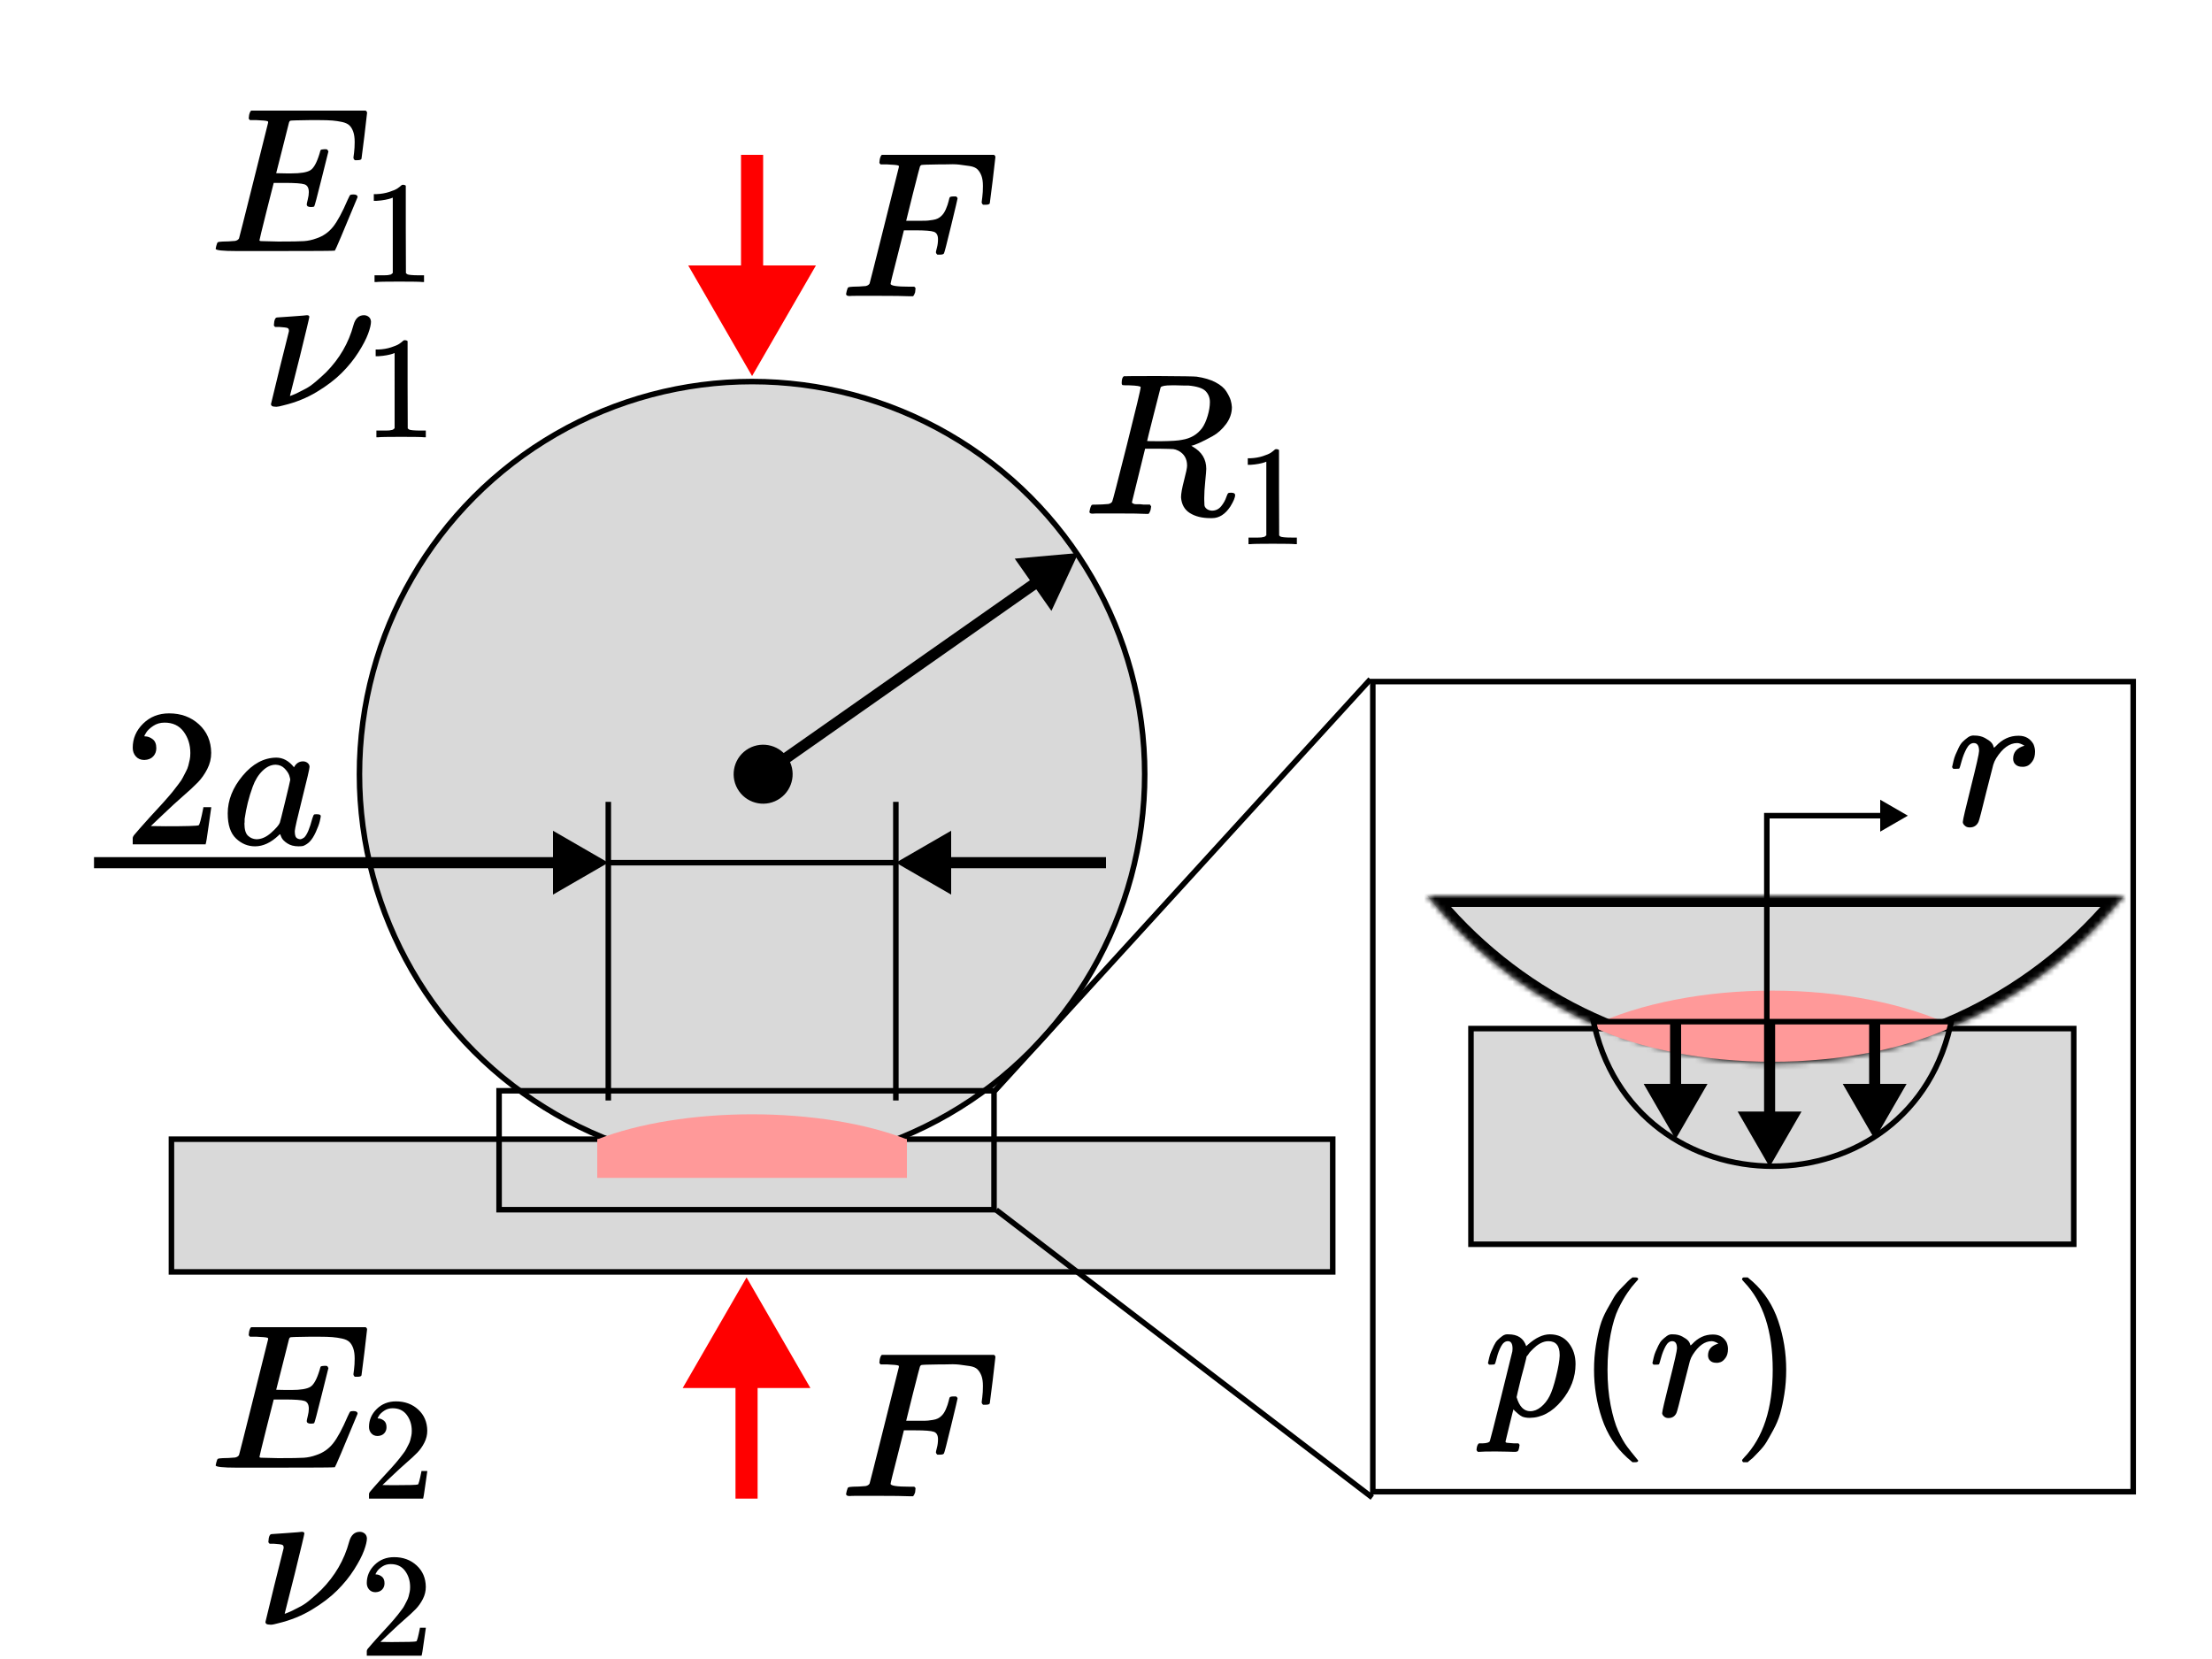 <svg xmlns="http://www.w3.org/2000/svg" width="400" height="300" fill="none" viewBox="0 0 400 300">
  <g clipPath="url(#a)">
    <path fill="#fff" d="M0 0h400v300H0z"/>
    <path fill="#D9D9D9" stroke="#000" strokeWidth="2" d="M31 206h210v24H31zM266 186h109v39H266z"/>
    <circle cx="136" cy="140" r="71" fill="#D9D9D9" stroke="#000" strokeWidth="2"/>
    <path fill="#F99" d="M164 206.036c-3.677-1.438-8.042-2.579-12.847-3.357-4.804-.778-9.953-1.179-15.153-1.179-5.2 0-10.349.401-15.153 1.179-4.805.778-9.17 1.919-12.847 3.357l.197.077-.197.077c3.677 1.438 8.042 2.578 12.847 3.357 4.804.778 9.953 1.178 15.153 1.178 5.2 0 10.349-.4 15.153-1.178 4.805-.779 9.17-1.919 12.847-3.357l-.197-.077.197-.077Zm-19.997-2.559h-16.006 16.006Z"/>
    <path fill="#F99" d="M108 206h56v7h-56z"/>
    <mask id="b" fill="#fff">
      <path d="M258.088 162c14.794 18.455 37.528 30.273 63.021 30.273 25.494 0 48.227-11.818 63.022-30.273H258.088Z"/>
    </mask>
    <path fill="#D9D9D9" d="M258.088 162c14.794 18.455 37.528 30.273 63.021 30.273 25.494 0 48.227-11.818 63.022-30.273H258.088Z"/>
    <path fill="#000" d="M258.088 162v-2h-4.167l2.606 3.251 1.561-1.251Zm126.043 0 1.56 1.251 2.606-3.251h-4.166v2Zm-63.022 28.273c-24.861 0-47.029-11.522-61.461-29.524l-3.121 2.502c15.158 18.909 38.456 31.022 64.582 31.022v-4Zm61.461-29.524c-14.431 18.002-36.6 29.524-61.461 29.524v4c26.126 0 49.424-12.113 64.582-31.022l-3.121-2.502Zm1.561-.749H258.088v4h126.043v-4Z" mask="url(#b)"/>
    <path fill="#F99" d="M353 185.461c-4.268-2.005-9.335-3.596-14.911-4.681-5.576-1.085-11.553-1.644-17.589-1.644-6.036 0-12.013.559-17.589 1.644-5.576 1.085-10.643 2.676-14.911 4.681l.229.107-.229.108c4.268 2.005 9.335 3.595 14.911 4.68 5.576 1.085 11.553 1.644 17.589 1.644 6.036 0 12.013-.559 17.589-1.644 5.576-1.085 10.643-2.675 14.911-4.68l-.229-.108.229-.107Zm-23.21-3.568H311.21h18.58Z"/>
    <path fill="#000" d="m320 211 5.774-10h-11.548L320 211Zm1-9v-17h-2v17h2ZM303 206l5.774-10h-11.548L303 206Zm1-9v-12h-2v12h2ZM339 206l5.774-10h-11.548L339 206Zm1-9v-12h-2v12h2Z"/>
    <path stroke="#000" strokeWidth="0.5" d="M90.25 197.25h89.5v21.5h-89.5zM179.815 197.331l68-74.5M288 184.75h65"/>
    <path stroke="#000" d="M319.5 185v-38"/>
    <path fill="#000" d="m345 147.5-5-2.887v5.774l5-2.887Zm-4.5-.5H320v1h20.5v-1Z"/>
    <path stroke="#000" strokeWidth="0.5" d="M288 184c6.915 35.834 58.287 35.873 65 0"/>
    <path fill="#000" d="M353 138.696c.024-.073.049-.171.073-.293.025-.123.086-.392.184-.807.098-.416.22-.795.366-1.137.147-.343.331-.746.551-1.211.22-.464.464-.831.733-1.1.269-.269.587-.538.954-.807.366-.269.77-.379 1.21-.33.709 0 1.332.147 1.87.44.538.294.917.563 1.137.807.22.245.355.489.404.734.049.146.085.22.11.22.024 0 .122-.086.293-.257 1.174-1.271 2.531-1.907 4.071-1.907h.11c1.174 0 2.054.501 2.641 1.504.195.464.293.917.293 1.357 0 .733-.159 1.32-.477 1.76-.318.44-.635.721-.953.844-.318.122-.624.171-.917.146-.489 0-.88-.134-1.174-.403-.293-.269-.44-.624-.44-1.064 0-1.173.685-1.956 2.054-2.347-.538-.318-.978-.477-1.32-.477-1.37 0-2.629.905-3.778 2.714-.244.391-.428.795-.55 1.21-.122.416-.538 2.042-1.247 4.878-.831 3.423-1.308 5.245-1.43 5.465-.318.66-.844.99-1.577.99-.318 0-.575-.073-.77-.22-.196-.147-.331-.293-.404-.44-.073-.147-.098-.269-.073-.367 0-.318.489-2.42 1.467-6.308.978-3.887 1.467-6.051 1.467-6.491 0-.954-.318-1.431-.954-1.431-.513 0-.953.343-1.32 1.027-.367.685-.66 1.43-.88 2.237-.22.807-.355 1.247-.404 1.321-.049.049-.244.073-.587.073h-.513c-.147-.147-.22-.257-.22-.33ZM56.218 37.442c-.498 0-.747-.162-.747-.486 0-.1.062-.398.187-.896s.187-.934.187-1.307c0-.772-.262-1.245-.784-1.419-.523-.174-1.731-.261-3.623-.261h-1.942c-.025.05-.461 1.768-1.307 5.154-.847 3.386-1.27 5.129-1.27 5.229 0 .1.137.149.411.149.274 0 1.27.025 2.988.075 2.341 0 3.884-.025 4.631-.075.747-.05 1.494-.212 2.241-.485 1.22-.398 2.228-1.096 3.025-2.092.797-.996 1.681-2.627 2.652-4.893.249-.548.411-.847.485-.896.174-.05.361-.075.56-.075.498 0 .747.162.747.486-2.615 6.324-3.984 9.549-4.109 9.674-.075.05-3.635.075-10.682.075h-7.059c-2.54 0-3.81-.137-3.81-.411 0-.05.037-.224.112-.523.1-.398.199-.622.299-.672.1-.05.386-.087.859-.112.672 0 1.419-.037 2.241-.112.349-.075.585-.224.71-.448.05-.124.934-3.623 2.652-10.495l2.615-10.458c0-.174-.05-.261-.149-.261-.199-.075-.859-.137-1.98-.187H45.2c-.149-.149-.224-.249-.224-.299 0-.05.025-.262.075-.635.1-.423.224-.685.373-.784h20.692c.174.1.261.236.261.411 0 .124-.162 1.519-.485 4.183-.324 2.664-.498 4.034-.523 4.108-.05.174-.299.261-.747.261h-.448c-.174-.124-.261-.286-.261-.485l.112-.859c.075-.598.112-1.245.112-1.942 0-.747-.087-1.369-.262-1.867s-.411-.884-.71-1.158c-.299-.274-.735-.473-1.307-.598-.573-.124-1.158-.212-1.756-.262-.598-.05-1.394-.075-2.39-.075h-1.756c-2.191.025-3.349.062-3.474.112-.1.05-.174.162-.224.336-.025.075-.411 1.606-1.158 4.594-.747 2.988-1.133 4.507-1.158 4.557.573.025 1.17.037 1.793.037h.971c1.643 0 2.776-.187 3.399-.56.623-.373 1.183-1.382 1.681-3.025.1-.398.174-.623.224-.672.05-.05.261-.087.635-.112h.299c.075 0 .137.013.187.037.05.025.075.037.075.037l.075.149c.05.1.087.149.112.149l-1.232 4.93c-.822 3.312-1.27 4.992-1.345 5.042-.075.075-.274.112-.598.112ZM71.03 35.737l-.343.132c-.246.088-.599.176-1.056.264s-.968.15-1.532.185h-.502v-1.215h.502c.827-.035 1.593-.167 2.297-.396.704-.229 1.197-.44 1.479-.634.282-.194.528-.387.739-.581.035-.053.141-.079.317-.079.158 0 .308.053.449.158v7.895l.026 7.922c.123.123.229.203.317.238.088.035.299.07.634.106.335.035.88.053 1.637.053h.686V51h-.29c-.37-.053-1.769-.079-4.199-.079-2.394 0-3.776.026-4.146.079h-.317v-1.215h1.69c.282 0 .502-.009.66-.026.159-.018.299-.044.422-.079.123-.035.194-.053.211-.053.018 0 .07-.044.158-.132.088-.088.141-.123.158-.106V35.737ZM50.081 57.41c.025 0 .92-.062 2.685-.186 1.765-.124 2.672-.199 2.722-.224.298 0 .448.099.448.298 0 .149-.572 2.548-1.715 7.197l-1.79 7.085h.112l.373-.149c.274-.099.609-.249 1.007-.448.398-.199.858-.435 1.38-.709.522-.273 1.106-.684 1.753-1.23.646-.547 1.28-1.119 1.902-1.715 2.436-2.461 4.089-5.307 4.959-8.539.323-1.193.957-1.79 1.902-1.79.323 0 .609.099.858.298.249.199.385.485.41.858 0 .522-.174 1.255-.522 2.2-.348.945-.932 2.063-1.753 3.356-.82 1.293-1.827 2.536-3.02 3.729-1.193 1.193-2.697 2.337-4.512 3.431-1.815 1.094-3.816 1.902-6.003 2.424-.622.174-1.056.261-1.305.261-.124 0-.273-.013-.448-.037-.174-.025-.273-.05-.298-.075-.149-.1-.224-.224-.224-.373 0-.05.534-2.25 1.603-6.6l1.641-6.563c.025-.323-.062-.522-.261-.597-.199-.075-.684-.137-1.454-.186h-.783c-.149-.149-.224-.249-.224-.298 0-.05.025-.286.075-.709.1-.472.261-.708.485-.708ZM71.359 63.837l-.343.132c-.246.088-.598.176-1.054.264-.457.088-.967.149-1.529.184h-.501v-1.213h.501c.826-.035 1.591-.167 2.294-.395.703-.229 1.195-.439 1.476-.633.281-.193.527-.387.738-.58.035-.053.141-.079.316-.079.158 0 .308.053.448.158v7.883l.026 7.909c.123.123.229.202.316.237.088.035.299.07.633.105.334.035.879.053 1.635.053h.685v1.213h-.29c-.369-.053-1.766-.079-4.192-.079-2.39 0-3.77.026-4.139.079h-.316v-1.213h1.687c.281 0 .501-.009.659-.026.158-.018.299-.044.422-.079.123-.035.193-.053.211-.053.018 0 .07-.044.158-.132.088-.088.141-.123.158-.105V63.837Z"/>
    <path fill="red" d="m136 68 11.547-20h-23.094L136 68Zm2-18V28h-4v22h4Z"/>
    <path fill="#000" d="M153.639 53.533c-.426 0-.639-.125-.639-.376 0-.05.038-.226.113-.526.1-.401.2-.627.301-.677.1-.05.388-.088.865-.113.676 0 1.429-.038 2.256-.113.351-.075.589-.226.714-.451.05-.125.94-3.648 2.67-10.567s2.607-10.429 2.633-10.529c0-.175-.051-.263-.151-.263-.2-.075-.865-.138-1.993-.188h-1.166c-.15-.15-.225-.251-.225-.301 0-.05.025-.263.075-.639.1-.426.226-.689.376-.79h20.269c.175.1.263.238.263.414 0 .125-.163 1.529-.489 4.212-.326 2.682-.501 4.061-.526 4.136-.05.175-.301.263-.752.263h-.452c-.175-.125-.263-.288-.263-.489 0-.025.038-.326.113-.902.075-.577.113-1.241.113-1.993 0-.752-.088-1.366-.263-1.843-.176-.476-.414-.865-.715-1.166-.301-.301-.765-.501-1.391-.602-.627-.1-1.266-.188-1.918-.263-.652-.075-1.554-.088-2.708-.038h-.865c-2.055.025-3.146.063-3.271.113-.126.05-.213.15-.263.301-.025.025-.452 1.667-1.279 4.926l-1.203 4.851h2.933c.501 0 .852-.013 1.053-.038.2-.025.476-.063.827-.113.351-.05.652-.138.903-.263.25-.125.463-.276.639-.451.326-.301.602-.715.827-1.241.226-.526.389-1.003.489-1.429.1-.426.163-.652.188-.677.075-.125.313-.188.715-.188h.451c.175.125.263.251.263.376 0 .075-.389 1.717-1.166 4.926-.777 3.209-1.203 4.864-1.278 4.964-.05.175-.301.263-.752.263h-.452c-.175-.15-.263-.301-.263-.451 0-.075.063-.351.188-.827.125-.476.188-.978.188-1.504 0-.727-.251-1.178-.752-1.354s-1.617-.263-3.347-.263h-2.068l-1.203 4.776c-.803 3.109-1.204 4.738-1.204 4.889 0 .351 1.116.526 3.347.526h.94c.151.15.226.238.226.263 0 .025-.025.276-.075.752-.101.326-.226.564-.376.714h-.64c-1.027-.05-2.92-.075-5.678-.075h-3.723c-.852 0-1.328.013-1.429.038ZM153.639 270.533c-.426 0-.639-.125-.639-.376 0-.05.038-.225.113-.526.1-.401.2-.627.301-.677.1-.05.388-.088.865-.113.676 0 1.429-.037 2.256-.113.351-.075.589-.225.714-.451.05-.125.94-3.647 2.67-10.567 1.73-6.919 2.607-10.429 2.633-10.529 0-.175-.051-.263-.151-.263-.2-.075-.865-.138-1.993-.188h-1.166c-.15-.151-.225-.251-.225-.301 0-.05.025-.263.075-.639.1-.426.226-.69.376-.79h20.269c.175.1.263.238.263.414 0 .125-.163 1.529-.489 4.211-.326 2.683-.501 4.062-.526 4.137-.05.175-.301.263-.752.263h-.452c-.175-.125-.263-.288-.263-.489 0-.025.038-.326.113-.902.075-.577.113-1.241.113-1.993s-.088-1.367-.263-1.843c-.176-.476-.414-.865-.715-1.166-.301-.301-.765-.501-1.391-.601-.627-.101-1.266-.188-1.918-.264-.652-.075-1.554-.087-2.708-.037h-.865c-2.055.025-3.146.062-3.271.113-.126.05-.213.15-.263.3-.025.026-.452 1.668-1.279 4.927l-1.203 4.851h2.933c.501 0 .852-.013 1.053-.038.2-.025.476-.063.827-.113s.652-.138.903-.263c.25-.125.463-.276.639-.451.326-.301.602-.715.827-1.241.226-.527.389-1.003.489-1.429.1-.426.163-.652.188-.677.075-.125.313-.188.715-.188h.451c.175.125.263.251.263.376 0 .075-.389 1.717-1.166 4.926-.777 3.209-1.203 4.864-1.278 4.964-.05.175-.301.263-.752.263h-.452c-.175-.15-.263-.301-.263-.451 0-.075.063-.351.188-.827.125-.477.188-.978.188-1.505 0-.727-.251-1.178-.752-1.353-.501-.176-1.617-.264-3.347-.264h-2.068l-1.203 4.776c-.803 3.109-1.204 4.738-1.204 4.889 0 .351 1.116.526 3.347.526h.94c.151.151.226.238.226.263 0 .026-.025.276-.075.753-.101.325-.226.564-.376.714h-.64c-1.027-.05-2.92-.075-5.678-.075h-3.723c-.852 0-1.328.012-1.429.037Z"/>
    <path fill="red" d="m135 231-11.547 20h23.094L135 231Zm-2 18v22h4v-22h-4Z"/>
    <path fill="#000" d="M56.218 257.442c-.498 0-.747-.162-.747-.485 0-.1.062-.399.187-.897s.187-.933.187-1.307c0-.772-.262-1.245-.784-1.419-.523-.175-1.73-.262-3.623-.262h-1.942c-.025.05-.461 1.768-1.307 5.155-.847 3.386-1.27 5.129-1.27 5.228 0 .1.137.15.411.15.274 0 1.27.025 2.988.075 2.341 0 3.884-.025 4.631-.075.747-.05 1.494-.212 2.241-.486 1.22-.398 2.228-1.095 3.025-2.091.797-.996 1.681-2.627 2.652-4.893.249-.548.411-.847.486-.896.174-.05.361-.075.56-.075.498 0 .747.162.747.485-2.614 6.325-3.984 9.549-4.108 9.674-.075.05-3.635.075-10.682.075h-7.059c-2.54 0-3.81-.137-3.81-.411 0-.05.037-.224.112-.523.1-.399.199-.623.299-.672.1-.05.386-.088.859-.112.672 0 1.419-.038 2.241-.113.349-.074.585-.224.71-.448.05-.124.934-3.623 2.652-10.495 1.718-6.872 2.59-10.358 2.614-10.458 0-.174-.05-.261-.149-.261-.199-.075-.859-.137-1.98-.187H45.2c-.149-.149-.224-.249-.224-.299 0-.05.025-.261.075-.635.1-.423.224-.684.373-.784h20.692c.174.1.262.237.262.411 0 .124-.162 1.519-.486 4.183-.324 2.664-.498 4.034-.523 4.108-.05.175-.299.262-.747.262h-.448c-.174-.125-.262-.286-.262-.486l.112-.859c.075-.597.112-1.245.112-1.942 0-.747-.087-1.369-.261-1.867s-.411-.884-.71-1.158c-.299-.274-.735-.473-1.307-.598-.573-.124-1.158-.211-1.755-.261-.598-.05-1.394-.075-2.39-.075h-1.755c-2.191.025-3.349.062-3.474.112-.1.05-.174.162-.224.336-.025.075-.411 1.606-1.158 4.594-.747 2.988-1.133 4.507-1.158 4.557.573.025 1.17.037 1.793.037h.971c1.643 0 2.776-.187 3.399-.56.623-.374 1.183-1.382 1.681-3.025.1-.399.174-.623.224-.673.05-.049.262-.087.635-.112h.299c.075 0 .137.013.187.038.05.025.075.037.075.037s.025.05.075.149c.05.1.087.15.112.15l-1.232 4.93c-.822 3.312-1.27 4.992-1.345 5.042-.075.075-.274.112-.598.112ZM68.284 259.672c-.475 0-.854-.159-1.135-.475-.282-.317-.422-.705-.422-1.162 0-1.25.467-2.333 1.399-3.248.933-.916 2.095-1.373 3.486-1.373 1.602 0 2.94.493 4.014 1.478 1.074.986 1.62 2.262 1.637 3.829 0 .757-.176 1.479-.528 2.166-.352.686-.774 1.285-1.268 1.795-.493.511-1.197 1.162-2.112 1.954-.634.546-1.514 1.356-2.641 2.43l-1.558 1.478 2.007.027c2.764 0 4.234-.044 4.41-.132.123-.036.334-.819.634-2.351v-.079h1.056v.079c-.018.053-.132.854-.343 2.403-.211 1.55-.343 2.359-.396 2.43V271h-9.797v-.819c0-.123.053-.255.158-.396.106-.141.37-.449.792-.924.51-.563.951-1.056 1.32-1.479.158-.176.458-.501.898-.977.44-.475.739-.801.898-.977.158-.176.414-.466.766-.871.352-.405.599-.704.739-.898.141-.194.343-.458.607-.792.264-.335.449-.616.554-.845.106-.229.238-.484.396-.766.158-.281.273-.563.343-.845.07-.281.132-.546.185-.792.053-.246.079-.537.079-.871 0-1.109-.299-2.069-.898-2.879-.599-.809-1.452-1.214-2.561-1.214-.581 0-1.091.149-1.532.449-.44.299-.748.589-.924.871-.176.282-.264.449-.264.502 0 .017.044.026.132.026.317 0 .643.123.977.37.334.246.502.651.502 1.214 0 .441-.141.81-.422 1.11-.282.299-.678.457-1.188.475ZM49.097 277.416c.025 0 .933-.063 2.724-.189 1.791-.126 2.712-.202 2.762-.227.303 0 .454.101.454.303 0 .151-.58 2.585-1.74 7.302l-1.816 7.189h.114l.378-.151c.278-.101.618-.252 1.022-.454.404-.202.87-.442 1.4-.719.53-.278 1.123-.694 1.778-1.249.656-.555 1.299-1.135 1.93-1.74 2.472-2.497 4.149-5.386 5.032-8.665.328-1.211.971-1.816 1.93-1.816.328 0 .618.101.87.303.252.202.391.492.416.87 0 .53-.177 1.274-.53 2.232-.353.959-.946 2.094-1.778 3.406-.832 1.311-1.854 2.573-3.065 3.783-1.211 1.211-2.737 2.371-4.578 3.481-1.841 1.11-3.872 1.93-6.092 2.46-.631.176-1.072.264-1.324.264-.126 0-.278-.012-.454-.037-.177-.026-.278-.051-.303-.076-.151-.101-.227-.227-.227-.378 0-.051.542-2.283 1.627-6.697l1.665-6.66c.025-.328-.063-.529-.265-.605-.202-.076-.694-.139-1.476-.189h-.795c-.151-.152-.227-.253-.227-.303 0-.05.025-.29.076-.719.101-.479.265-.719.492-.719ZM67.904 287.923c-.482 0-.865-.16-1.15-.481-.285-.321-.428-.714-.428-1.177 0-1.266.473-2.363 1.418-3.291.945-.927 2.122-1.391 3.531-1.391 1.623 0 2.978.5 4.066 1.498 1.088.999 1.641 2.292 1.659 3.879 0 .767-.178 1.498-.535 2.194-.357.695-.785 1.302-1.284 1.819-.499.517-1.213 1.177-2.14 1.979-.642.553-1.534 1.374-2.675 2.461l-1.578 1.498 2.033.027c2.8 0 4.289-.044 4.467-.134.125-.035.339-.829.642-2.38v-.081h1.07v.081c-.018.053-.134.865-.348 2.434-.214 1.569-.348 2.39-.401 2.461v.08h-9.924v-.829c0-.125.053-.259.161-.401.107-.143.374-.455.802-.936.517-.571.963-1.071 1.337-1.499.161-.178.464-.508.909-.989.446-.482.749-.812.909-.99.161-.178.419-.473.776-.883.357-.41.606-.713.749-.909.143-.197.348-.464.615-.803.268-.339.455-.624.562-.856.107-.232.241-.49.401-.776.161-.285.276-.57.348-.856.071-.285.134-.552.187-.802.053-.25.08-.544.08-.883 0-1.123-.303-2.095-.91-2.916-.606-.82-1.471-1.23-2.595-1.23-.589 0-1.106.151-1.552.454-.446.304-.758.598-.936.883-.178.286-.268.455-.268.509 0 .017.044.026.134.026.321 0 .651.125.99.375.339.249.508.66.508 1.23 0 .446-.143.821-.428 1.124-.285.303-.687.464-1.204.481ZM110 156l-10-5.774v11.548L110 156Zm-9-1H17v2h84v-2Z"/>
    <path stroke="#000" strokeWidth="2" d="M110 156h52"/>
    <path fill="#000" d="m162 156 10 5.774v-11.548L162 156Zm9 1h29v-2h-29v2ZM26.098 137.429c-.64 0-1.15-.213-1.529-.64-.379-.427-.569-.949-.569-1.565 0-1.684.628-3.142 1.885-4.375 1.257-1.233 2.821-1.849 4.695-1.849 2.158 0 3.96.664 5.406 1.992 1.446 1.327 2.181 3.046 2.205 5.157 0 1.019-.237 1.991-.711 2.916-.474.925-1.043 1.731-1.707 2.418-.664.688-1.612 1.565-2.845 2.632-.854.735-2.039 1.826-3.557 3.272l-2.098 1.992 2.703.035c3.723 0 5.702-.059 5.939-.178.166-.047.451-1.102.854-3.165v-.107h1.423v.107c-.024.071-.178 1.15-.462 3.237-.284 2.086-.462 3.177-.533 3.272v.106H24v-1.102c0-.166.071-.344.213-.534.142-.189.498-.604 1.067-1.245.688-.758 1.28-1.422 1.778-1.991.213-.237.616-.676 1.209-1.316.593-.64.996-1.079 1.209-1.316.213-.237.557-.628 1.031-1.174.474-.545.806-.948.996-1.209.19-.261.462-.616.818-1.067.356-.45.605-.83.747-1.138.142-.308.32-.652.533-1.031.213-.38.367-.759.462-1.138.095-.38.178-.735.249-1.067.071-.332.107-.723.107-1.174 0-1.494-.403-2.786-1.209-3.876-.806-1.091-1.956-1.636-3.45-1.636-.782 0-1.47.201-2.063.604-.593.403-1.008.794-1.245 1.174-.237.379-.356.604-.356.676 0 .023.059.035.178.035.427 0 .865.166 1.316.498.45.332.676.877.676 1.636 0 .593-.19 1.091-.569 1.494-.379.403-.913.616-1.6.64ZM41.178 147.103c0-2.395.901-4.671 2.703-6.829 1.802-2.158 3.829-3.248 6.082-3.272 1.209 0 2.276.581 3.201 1.743.379-.712.925-1.067 1.636-1.067.308 0 .581.095.818.284.237.19.356.427.356.712 0 .308-.439 2.205-1.316 5.69-.877 3.485-1.328 5.453-1.351 5.904 0 .593.083.984.249 1.173.166.19.415.297.747.321.213-.024.451-.131.711-.321.498-.474.984-1.612 1.458-3.414.142-.474.261-.723.356-.747.047-.023.166-.035.356-.035h.142c.451 0 .676.106.676.32 0 .142-.059.462-.178.96-.119.498-.356 1.138-.711 1.921-.356.782-.735 1.375-1.138 1.778-.308.308-.688.557-1.138.747-.19.047-.474.071-.854.071-.806 0-1.482-.178-2.027-.534-.545-.355-.901-.723-1.067-1.102l-.213-.534c-.024-.023-.071-.011-.142.036-.047.047-.095.095-.142.142-1.399 1.328-2.821 1.992-4.268 1.992-1.304 0-2.454-.474-3.45-1.423-.996-.948-1.494-2.454-1.494-4.516Zm11.31-6.082c0-.142-.059-.403-.178-.782-.118-.38-.391-.795-.818-1.245-.427-.451-.972-.688-1.636-.712-.83 0-1.624.368-2.383 1.103-.759.735-1.351 1.695-1.778 2.881-.688 1.873-1.174 3.817-1.458 5.832v.392c0 .189-.012.332-.036.426 0 1.067.213 1.802.64 2.205.427.403.937.617 1.529.641.901 0 1.79-.392 2.667-1.174.877-.783 1.399-1.387 1.565-1.814.047-.095.367-1.363.96-3.805.593-2.442.901-3.758.925-3.948Z"/>
    <path stroke="#000" strokeWidth="2" d="M110 199v-54M162 199v-54"/>
    <path fill="#000" d="m195 100-11.502 1.018 6.633 9.452L195 100Zm-52.634 36.936c-1.692-2.411-5.019-2.994-7.43-1.302-2.411 1.692-2.994 5.019-1.302 7.43 1.692 2.411 5.019 2.994 7.43 1.302 2.411-1.692 2.994-5.019 1.302-7.43Zm44.693-32.585-49.633 34.83 1.148 1.638 49.633-34.831-1.148-1.637ZM204.19 69.679c-.657 0-1.047-.012-1.168-.036-.122-.024-.183-.158-.183-.401 0-.657.134-1.058.402-1.204.048-.024 2.165-.036 6.35-.036 4.185.024 6.447.061 6.788.11 1.363.195 2.506.535 3.431 1.022.924.487 1.581 1.046 1.97 1.679.39.633.645 1.156.767 1.569.121.414.194.827.219 1.241 0 1.095-.353 2.117-1.059 3.066-.705.949-1.52 1.679-2.445 2.19-.924.511-1.739.924-2.445 1.241-.706.316-1.168.474-1.387.474l.256.182c1.63.925 2.445 2.263 2.445 4.014 0 .268-.061 1.01-.183 2.226-.121 1.217-.182 2.214-.182 2.993v.328c0 .438.012.779.036 1.022.025.243.159.462.402.657.243.195.559.304.949.329.681 0 1.241-.268 1.679-.803.437-.535.754-1.107.948-1.715.122-.341.219-.547.292-.62.073-.073.256-.11.548-.11.486 0 .73.146.73.438 0 .438-.292 1.131-.876 2.08-.925 1.387-2.02 2.08-3.285 2.08h-.328c-1.484 0-2.713-.304-3.686-.912-.973-.608-1.509-1.557-1.606-2.847 0-.657.182-1.679.547-3.066.365-1.387.548-2.275.548-2.664 0-1.241-.523-2.141-1.57-2.701-.364-.17-.669-.268-.912-.292-.243-.024-1.107-.049-2.591-.073h-2.518l-1.168 4.744c-.803 3.212-1.204 4.842-1.204 4.89 0 .097.012.158.036.182.024.024.11.073.256.146.145.073.352.097.62.073.268-.024.669 0 1.204.073h1.132c.146.195.219.304.219.329 0 .024-.037.243-.11.657-.097.316-.219.547-.365.693h-.547c-.876-.049-2.47-.073-4.781-.073H198.387c-.414 0-.669.012-.767.036-.413 0-.62-.11-.62-.328 0-.049.036-.219.109-.511.122-.462.244-.718.365-.766.098-.024.28-.036.548-.036h.219c.657 0 1.387-.036 2.19-.11.34-.073.571-.219.693-.438.073-.097.949-3.479 2.628-10.146 1.678-6.667 2.518-10.182 2.518-10.547 0-.17-.694-.28-2.08-.329Zm14.598 3.029c0-.778-.256-1.435-.767-1.971-.511-.535-1.557-.876-3.138-1.022h-.84c-.511 0-.973-.012-1.386-.036h-.803c-1.144 0-1.801.122-1.971.365-.024.073-.438 1.691-1.241 4.854-.803 3.163-1.204 4.781-1.204 4.854 0 .024.839.036 2.518.036 1.898-.024 3.163-.109 3.795-.255 1.558-.243 2.774-.961 3.65-2.153.389-.56.718-1.29.985-2.19.268-.9.402-1.727.402-2.482ZM228.991 83.487l-.335.129c-.241.086-.585.172-1.033.258-.447.086-.946.146-1.496.181h-.49v-1.187h.49c.808-.034 1.557-.163 2.245-.387.688-.224 1.169-.43 1.445-.619.275-.189.516-.378.722-.568.035-.052.138-.077.31-.077.155 0 .301.052.438.155v7.715l.026 7.741c.121.12.224.198.31.232.086.034.292.069.619.103s.86.052 1.6.052h.671v1.187h-.284c-.361-.052-1.729-.077-4.103-.077-2.339 0-3.689.026-4.051.077h-.309v-1.187h1.651c.275 0 .49-.009.645-.026.155-.017.293-.043.413-.077s.189-.052.206-.052c.018 0 .069-.043.155-.129.086-.086.138-.12.155-.103V83.487Z"/>
    <path stroke="#000" strokeWidth="0.5" d="M248.25 123.25h137.5v146.5h-137.5zM180.152 218.801l68 52"/>
    <path fill="#000" d="M269.072 246.47c.022-.067.044-.156.066-.267.023-.111.078-.356.167-.735.09-.379.201-.724.335-1.036.133-.312.3-.679.501-1.103.2-.423.423-.757.668-1.002.245-.245.535-.49.869-.735.334-.245.701-.345 1.102-.301 1.671 0 2.74.713 3.208 2.139l.334-.301c1.381-1.225 2.696-1.838 3.943-1.838 1.448 0 2.584.524 3.408 1.571.824 1.047 1.236 2.316 1.236 3.809 0 2.405-.846 4.622-2.539 6.649s-3.609 3.052-5.747 3.074c-.49 0-.925-.067-1.303-.201-.245-.111-.501-.278-.769-.501-.267-.223-.479-.412-.635-.568l-.233-.267c-.023.022-.268.991-.736 2.907-.467 1.915-.701 2.884-.701 2.907 0 .133.089.211.267.234.178.022.59.055 1.236.1h.836c.133.156.2.256.2.301 0 .044-.033.245-.1.601-.067.267-.134.434-.201.501-.066.067-.211.112-.434.134h-.367c-.201 0-.58-.011-1.136-.034-.557-.022-1.248-.033-2.072-.033-1.559 0-2.551.022-2.974.067h-.267c-.156-.156-.234-.279-.234-.368.045-.601.189-.991.434-1.169h.669c.757-.022 1.191-.156 1.303-.401.067-.134.746-2.796 2.038-7.986 1.292-5.19 1.971-7.941 2.038-8.253.022-.111.034-.267.034-.468 0-.913-.279-1.369-.836-1.369-.49 0-.902.311-1.236.935-.334.624-.59 1.303-.769 2.038-.178.735-.311 1.136-.401 1.203-.044.045-.222.067-.534.067h-.468c-.134-.134-.2-.234-.2-.301Zm5.179 6.182c.49 1.693 1.314 2.539 2.472 2.539.668 0 1.314-.256 1.938-.768.624-.513 1.136-1.159 1.537-1.938.401-.758.802-1.961 1.203-3.609s.613-2.874.635-3.675V245c0-1.648-.68-2.472-2.038-2.472-.245 0-.49.033-.735.1s-.491.167-.736.301c-.245.133-.467.278-.668.434-.2.156-.39.323-.568.501l-.501.501c-.156.156-.278.312-.368.468-.089.156-.178.267-.267.334l-.1.134c0 .022-.034.178-.1.468-.067.289-.19.779-.368 1.47-.178.69-.334 1.269-.468 1.737-.579 2.361-.868 3.587-.868 3.676ZM288.252 247.707c0-1.537.111-2.997.334-4.378.223-1.381.479-2.572.769-3.575.289-1.002.701-1.982 1.236-2.94.534-.958.958-1.704 1.27-2.239.311-.534.779-1.114 1.403-1.737.624-.624.991-1.003 1.103-1.136.111-.134.389-.368.835-.702H295.77c.312 0 .468.1.468.301 0 .067-.19.301-.568.701-.379.401-.836.992-1.37 1.771-.535.78-1.081 1.738-1.638 2.874-.556 1.136-1.024 2.673-1.403 4.611-.379 1.938-.568 4.087-.568 6.449 0 2.361.189 4.499.568 6.415.379 1.915.835 3.464 1.37 4.644.535 1.181 1.08 2.139 1.637 2.874.557.735 1.025 1.325 1.404 1.771.378.445.568.679.568.701 0 .201-.167.301-.502.301h-.534l-.936-.802c-2.094-1.893-3.619-4.255-4.577-7.083-.958-2.829-1.437-5.77-1.437-8.821ZM298.809 246.47c.022-.067.044-.156.066-.267.023-.111.078-.357.167-.735.09-.379.201-.724.335-1.036.133-.312.3-.679.501-1.103.2-.423.423-.757.668-1.002.245-.245.535-.49.869-.735.334-.245.701-.345 1.102-.301.646 0 1.214.134 1.704.401.491.267.836.512 1.036.735.201.223.323.446.368.669.044.133.078.2.1.2.022 0 .111-.078.267-.234 1.07-1.158 2.306-1.737 3.709-1.737h.1c1.07 0 1.872.456 2.406 1.37.178.423.267.835.267 1.236 0 .668-.144 1.203-.434 1.604-.289.401-.579.657-.869.768-.289.112-.568.156-.835.134-.445 0-.802-.123-1.069-.368-.267-.245-.401-.568-.401-.969 0-1.069.624-1.782 1.871-2.138-.49-.29-.891-.435-1.203-.435-1.247 0-2.394.825-3.441 2.473-.223.356-.39.724-.502 1.103-.111.378-.49 1.86-1.136 4.444-.757 3.118-1.191 4.778-1.303 4.978-.289.602-.768.902-1.436.902-.29 0-.524-.067-.702-.2-.178-.134-.301-.268-.368-.401-.067-.134-.089-.245-.067-.334 0-.29.446-2.206 1.337-5.747.891-3.542 1.337-5.513 1.337-5.914 0-.869-.29-1.304-.869-1.304-.468 0-.869.312-1.203.936-.334.624-.602 1.303-.802 2.038-.2.735-.323 1.136-.368 1.203-.044.045-.222.067-.534.067h-.468c-.134-.134-.2-.234-.2-.301ZM315.183 231.033l.133-.033H316.051l.936.802c2.094 1.893 3.62 4.255 4.578 7.084.957 2.828 1.436 5.769 1.436 8.821 0 1.514-.111 2.973-.334 4.377-.223 1.403-.479 2.595-.768 3.575-.29.98-.702 1.96-1.237 2.94-.534.98-.957 1.726-1.269 2.239-.312.512-.769 1.08-1.37 1.704-.602.624-.958.991-1.069 1.102-.112.112-.368.323-.769.635-.067.067-.111.112-.134.134h-.768c-.067 0-.123-.033-.167-.1-.045-.067-.078-.167-.1-.301.022-.022.144-.167.367-.434 3.453-3.587 5.179-8.877 5.179-15.871 0-6.995-1.726-12.285-5.179-15.872-.223-.267-.345-.412-.367-.434 0-.178.055-.301.167-.368Z"/>
  </g>
  <defs>
    <clipPath id="a">
      <path fill="#fff" d="M0 0h400v300H0z"/>
    </clipPath>
  </defs>
</svg>
